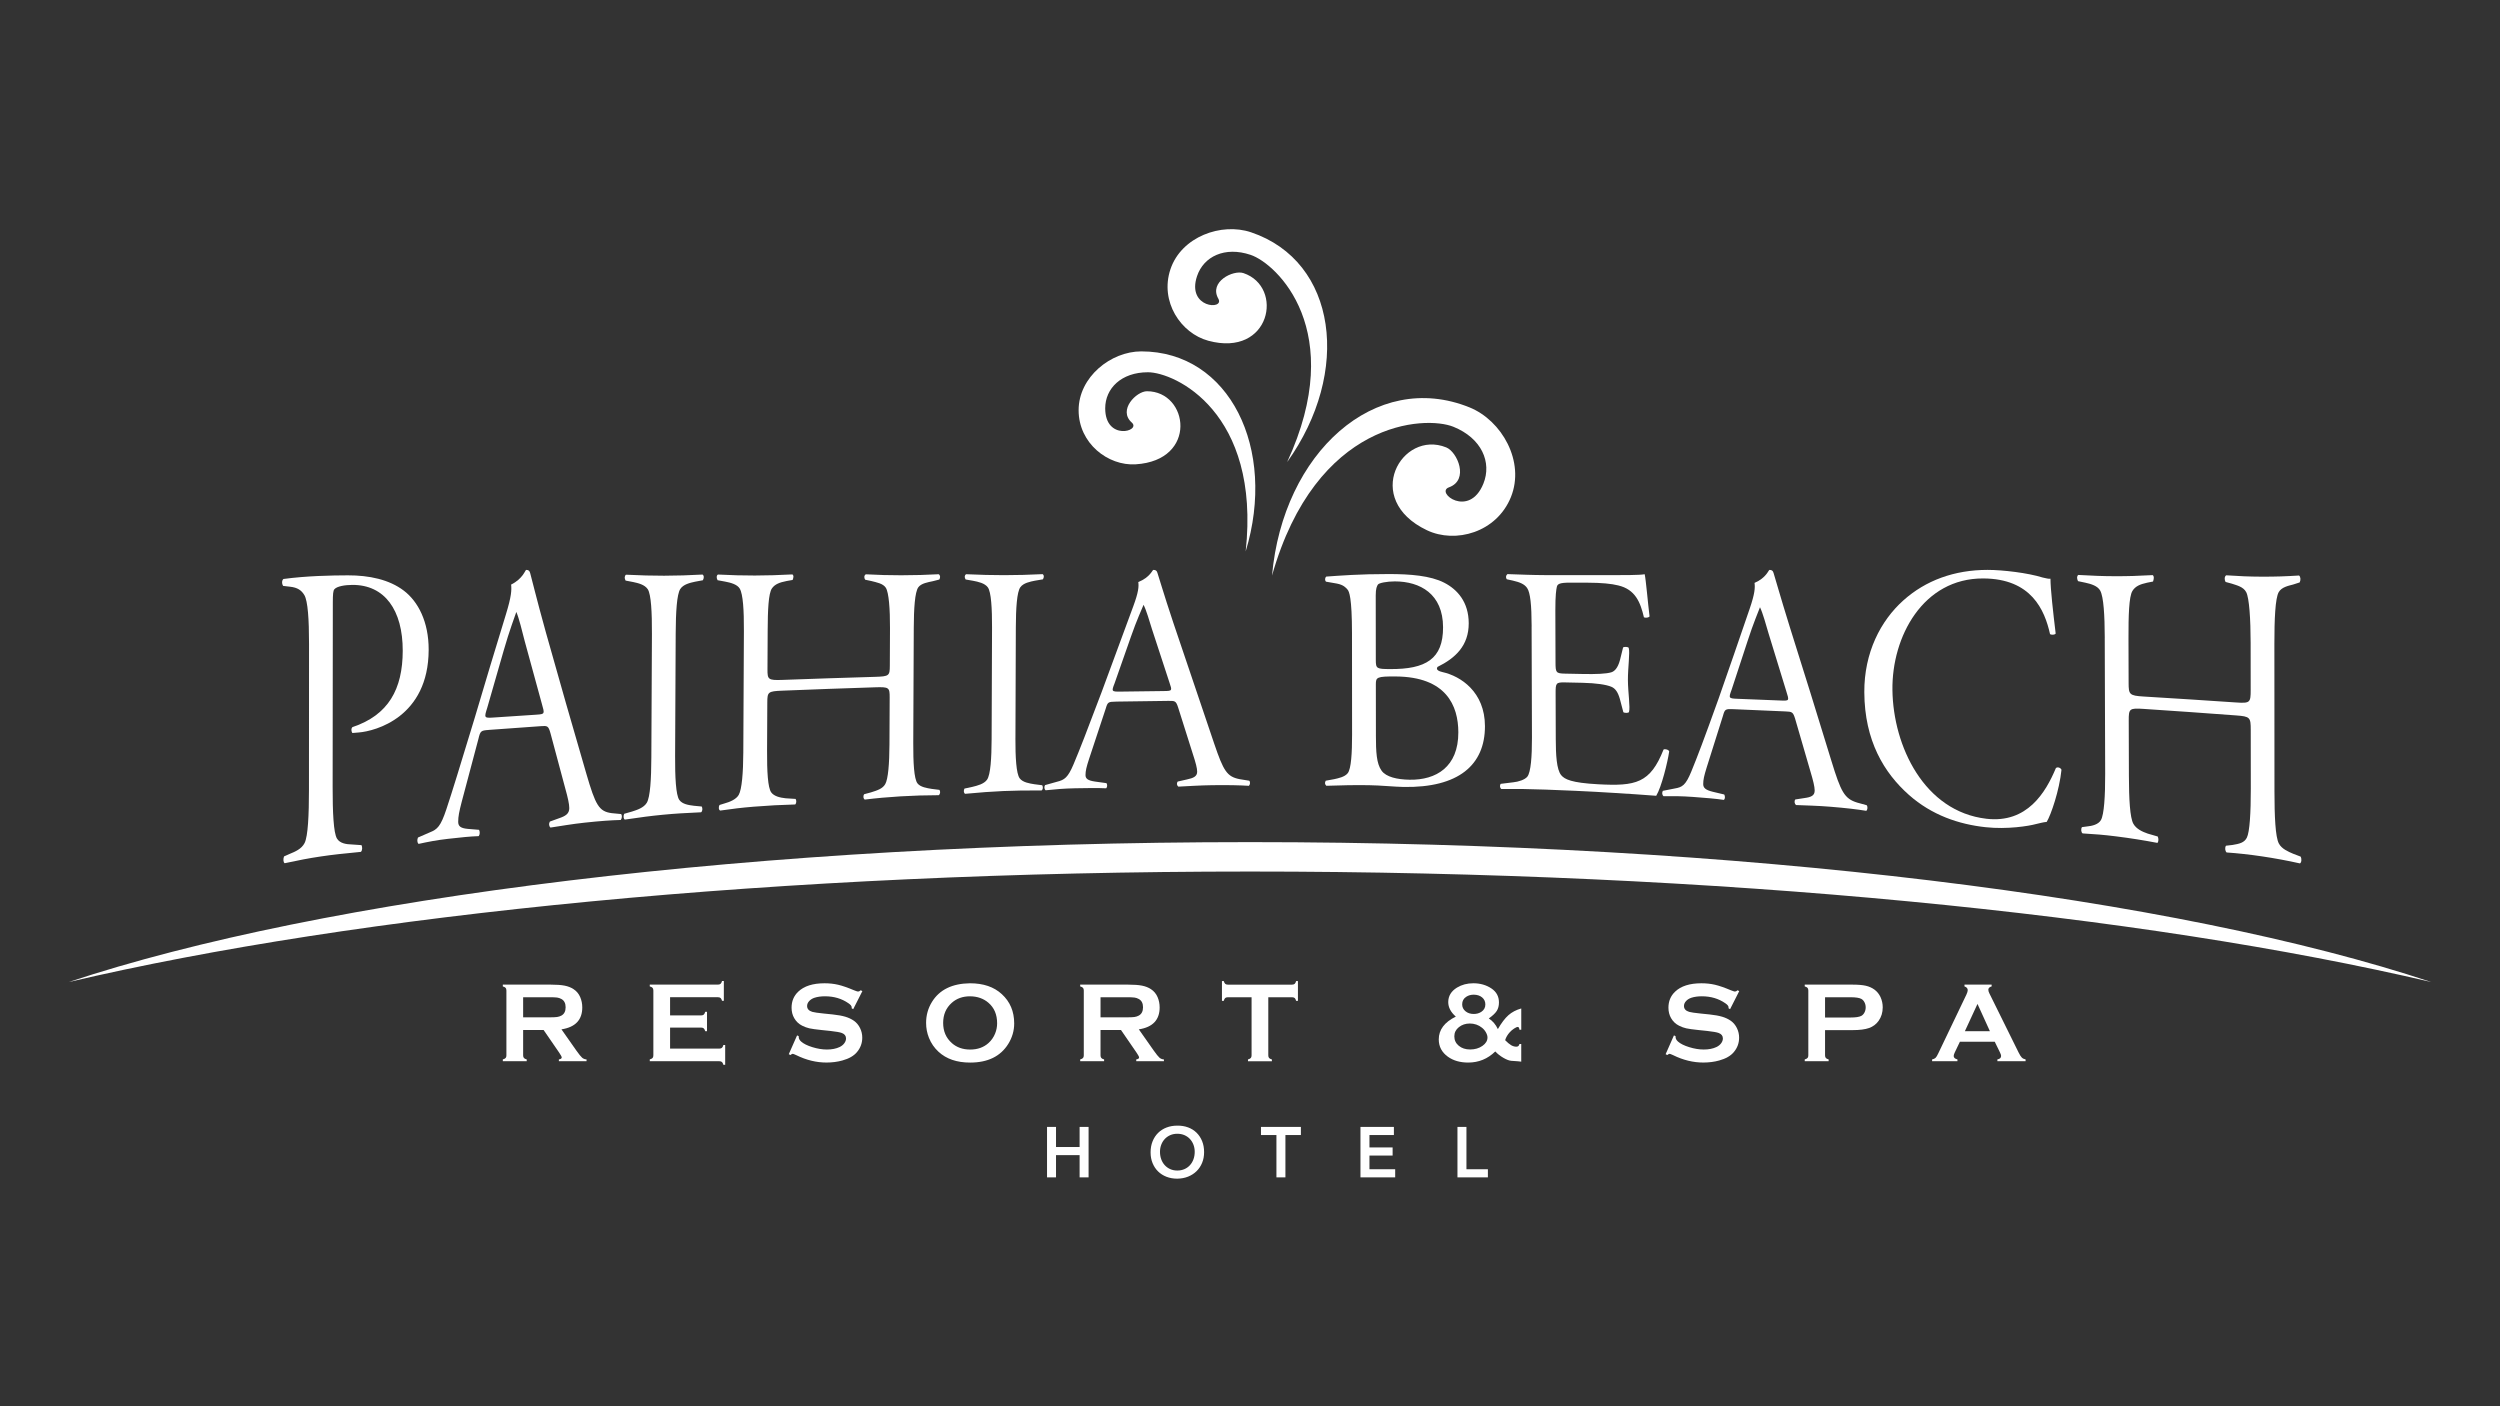 <?xml version="1.0" encoding="UTF-8"?>
<svg xmlns="http://www.w3.org/2000/svg" id="Layer_1" viewBox="0 0 1920 1080">
  <rect x="0" y="0" width="1920" height="1080" fill="#333333" stroke="none"/>
  <path d="M237.34,494.36c.01-18.67-.92-32.79-3.58-37.3-2.21-3.73-5.28-5.86-11.04-6.47-2.11-.25-3.17-.37-5.28-.62-1.2-1.98-.96-4.31.24-5.31,17.77-2.41,36.99-2.76,49.48-2.8,16.33-.04,31.71,3.19,42.97,11.75,10.96,8.33,19.15,23.87,19.09,45.46-.13,51.82-41.13,62.44-53.59,63.46-2.01.17-3.02.25-5.03.42-.96-1.52-.95-3.45,0-4.49,27.8-9.27,38.63-29.25,38.7-58.61.07-31.24-13.82-50.83-38.79-50.64-5.76.04-11.77,1.06-13.69,3.34-.96.98-1.21,3.89-1.21,10.04-.05,47.35-.09,94.71-.14,142.06-.02,18.77.66,34.94,3.31,39.34,2.31,3.85,7.4,4.44,11.23,4.55,3.06.21,4.59.32,7.65.53.71,1.49.71,4.04-.49,5.17-14.1,1.38-21.27,2.11-30.83,3.53-9.56,1.42-16.72,2.83-27.71,5.19-1.19-.81-1.19-3.47-.48-5.24,1.81-.81,2.72-1.21,4.54-2.01,3.82-1.57,8.9-3.65,11.23-8.23,2.65-5.23,3.36-21.77,3.37-40.77.02-44.95.04-67.42.06-112.37Z" style="fill:#fff;"></path>
  <path d="M375.11,560.61c-5.76.43-6.24.76-7.69,6.9-5.14,19.2-7.71,28.87-12.85,48.37-1.94,7.5-2.67,11.24-2.68,15.19-.01,3.34,1.66,4.96,7.17,5.5,3.54.29,5.31.44,8.86.73.71,1.42.71,3.52-.25,4.85-6.47.2-14.06,1-23.7,2.09-8.5.96-15.32,2.3-22.5,3.88-1.19-1.08-1.19-3.25-.47-4.9,3.64-1.59,5.46-2.38,9.1-3.96,5.75-2.27,8.34-4.56,12.73-17.81,4.73-14.26,9.9-31.17,21.53-69.4,9.69-32.66,14.55-48.74,24.26-80.47,4.13-13.47,4.39-18.48,3.92-22.63,9.14-4.51,10.85-11.28,11.57-11.28,1.68,0,2.64.59,3.11,2.65,1.42,5,4.26,17.44,12.07,45.56,12.4,44.06,18.6,65.68,30.98,108.21,7.09,24.35,9.7,29.13,19.53,30.41,2.88.28,4.32.42,7.19.69.96,1.03.71,3.32-.26,4.55-7.44.2-15.35.73-27.83,2.07-9.59,1.03-18.47,2.6-26.14,3.76-1.19-1.03-1.42-3.05-.46-4.61,2.78-1.01,4.18-1.51,6.96-2.51,5.04-1.71,7.92-3.45,7.94-7.79.01-3.18-1.16-8.26-3.05-15.03-4.53-16.82-6.8-25.29-11.34-42.33-1.65-6-2.38-5.96-7.65-5.59-16.03,1.11-24.04,1.69-40.06,2.88ZM412.08,548.86c6.48-.42,6.24-.68,4.11-8.16-5.3-19.23-7.95-28.92-13.25-48.44-1.89-7.31-4.26-17.3-6.4-22.29-.97,2.98-5.33,14.32-9.71,29.66-5.05,17.45-7.58,26.25-12.63,43.96-2.42,7.65-2.43,7.96,4.53,7.49,13.34-.91,20-1.35,33.34-2.21Z" style="fill:#fff;"></path>
  <path d="M518.48,580.55c-.08,16.06.56,29.92,3.2,33.76,2.32,3.37,7.42,4.03,11.26,4.52,2.4.23,3.6.34,6,.57.71,1.31.7,3.5-.5,4.43-12.49.58-19.69.97-29.29,1.89-9.6.92-16.81,1.9-29.29,3.73-1.2-.73-1.18-2.99-.46-4.47,2.4-.69,3.6-1.04,6-1.72,3.84-1.22,8.95-2.84,11.31-6.69,2.68-4.37,3.45-18.47,3.52-34.68.18-38,.27-57.01.45-95.01.08-16.21-.61-30.45-3.2-34.35-2.39-3.59-7.42-4.72-11.26-5.54-2.3-.44-3.46-.66-5.76-1.1-.95-1.69-.95-3.39.26-4.52,11.77.54,19.45.8,29.3.78,10.33-.02,18.74-.32,29.55-.89,1.2.82,1.19,2.74.22,4.38-2.4.45-3.61.67-6.01,1.12-3.85.84-8.96,1.98-11.32,5.58-2.68,4.09-3.45,18.02-3.53,34.08-.18,37.65-.27,56.48-.45,94.13Z" style="fill:#fff;"></path>
  <path d="M571.31,484.4c.08-15.39-.63-28.08-3.2-32.38-1.92-3.2-6.94-4.56-11.26-5.36-2.3-.42-3.46-.64-5.76-1.06-.95-1.91-.94-3.54.26-4.36,11.05.53,18.73.78,28.34.76,9.61-.02,18.26-.3,28.83-.85,1.2.79.95,2.39.22,4.25-1.83.32-2.74.49-4.57.81-5.53,1.08-9.07,2.46-11.32,5.66-2.7,3.83-3.21,16.89-3.28,32.16-.06,12-.09,18-.15,29.99-.04,7.77.44,8.55,11.49,8.14,28.45-1.03,42.68-1.5,71.14-2.35,10.82-.32,11.3-.85,11.33-8.59.05-11.56.08-17.34.13-28.9.07-14.45-.88-27.35-3.22-30.95-2.15-3.31-7.19-4.11-11.03-5.13-1.92-.41-2.88-.61-4.8-1.02-.96-1.3-.95-3.38.5-4.16,9.61.51,17.77.75,27.14.74,11.05-.02,18.98-.28,28.83-.8,1.2.76,1.43,2.55.46,4.08-2.02.51-3.03.77-5.05,1.29-3.61.77-8.82,1.58-11.07,4.64-2.69,3.66-3.44,16.68-3.5,31.04-.15,35.49-.23,53.23-.39,88.72-.06,14.87.58,27.35,3.23,30.84,2.22,2.92,7.44,3.69,11.05,4.27,2.31.29,3.46.43,5.77.72.96,1.22.71,3.27-.5,4.1-9.62,0-19.97.33-29.35.89-9.38.56-18.77,1.4-27.43,2.48-1.2-.7-1.43-2.77-.46-4.13,2.02-.54,3.03-.82,5.06-1.36,5.3-1.63,9.08-2.92,11.09-6.36,2.23-3.81,3.2-15.66,3.26-30.63.06-14.35.1-21.52.16-35.86.03-7.74-.44-8.25-11.26-7.89-28.46.93-42.69,1.44-71.14,2.58-11.05.44-11.54,1-11.58,9.04-.07,14.89-.11,22.33-.18,37.22-.08,15.53.55,28.28,3.21,31.88,2.21,3,6.71,4.03,11.03,4.51,3.07.2,4.61.29,7.69.49.71,1.27.7,3.13-.26,4.26-10.82.29-20.91.81-31.96,1.71-9.61.79-15.86,1.58-25.71,2.98-1.2-.44-1.43-2.87-.46-4.31,1.44-.45,2.16-.67,3.61-1.12,4.33-1.18,9.14-3.2,11.08-6.6,2.42-4.25,3.45-17.01,3.52-32.67.18-37.37.28-56.05.46-93.42Z" style="fill:#fff;"></path>
  <path d="M779.84,567.02c-.05,14.54.62,27.12,3.26,30.7,2.33,3.15,7.45,3.96,11.3,4.57,2.41.31,3.61.46,6.02.77.72,1.22.71,3.21-.49,4.01-12.52-.02-19.74.03-29.37.45-9.63.42-16.85,1-29.37,2.13-1.2-.7-1.19-2.73-.47-4.03,2.41-.52,3.61-.78,6.02-1.3,3.86-.94,8.98-2.19,11.33-5.56,2.67-3.83,3.43-16.51,3.49-31.12.13-34.25.19-51.37.32-85.62.05-14.61-.65-27.45-3.25-30.96-2.39-3.24-7.43-4.27-11.27-5.02-2.3-.4-3.46-.6-5.76-1-.96-1.52-.95-3.04.26-4.05,11.77.49,19.45.74,29.3.73,10.33-.01,18.74-.27,29.55-.78,1.2.75,1.19,2.49.23,3.99-2.4.4-3.61.6-6.01,1.01-3.84.76-8.96,1.78-11.31,5.03-2.67,3.69-3.42,16.3-3.47,30.84-.12,34.09-.18,51.13-.3,85.22Z" style="fill:#fff;"></path>
  <path d="M856.92,538.85c-5.78.09-6.26.35-7.71,5.32-5.14,15.51-7.71,23.28-12.86,38.86-1.94,5.99-2.67,8.99-2.68,12.21,0,2.72,1.67,4.16,7.21,4.99,3.56.49,5.34.74,8.91,1.23.72,1.22.71,2.94-.25,3.96-6.5-.31-14.1-.21-23.84-.02-8.56.17-15.41.77-22.64,1.54-1.2-.95-1.19-2.7-.47-3.97,3.66-1.03,5.49-1.55,9.16-2.57,5.78-1.44,8.4-3.12,12.8-13.58,4.75-11.27,9.94-24.63,21.57-55.46,9.69-26.36,14.53-39.47,24.2-65.61,4.11-11.1,4.36-15.27,3.89-18.72,9.14-3.7,10.83-9.35,11.55-9.35,1.68,0,2.64.49,3.12,2.21,1.43,4.17,4.29,14.5,12.19,38.26,12.53,37.23,18.81,55.77,31.39,92.83,7.2,21.21,9.85,25.57,19.72,27.45,2.89.47,4.34.7,7.23,1.17.96.97.72,2.93-.24,3.91-7.47-.44-15.42-.63-27.95-.48-9.63.12-18.55.74-26.26,1.12-1.2-.96-1.44-2.67-.48-3.91,2.8-.64,4.19-.95,6.99-1.59,5.06-1.06,7.95-2.32,7.96-5.99,0-2.69-1.2-7.08-3.12-12.94-4.6-14.54-6.9-21.81-11.5-36.37-1.68-5.13-2.4-5.13-7.69-5.06-16.07.18-24.11.29-40.18.55ZM893.99,530.72c6.49-.07,6.25-.31,4.1-6.67-5.36-16.34-8.04-24.52-13.39-40.9-1.91-6.13-4.3-14.48-6.45-18.65-.97,2.46-5.31,11.83-9.67,24.42-5.03,14.32-7.55,21.5-12.59,35.88-2.42,6.2-2.42,6.45,4.56,6.35,13.38-.2,20.06-.28,33.44-.43Z" style="fill:#fff;"></path>
  <path d="M1038.33,486.32c-.02-27.62-2.19-32.02-3.39-33.48-1.2-1.47-3.13-3.67-8.17-4.65-3.36-.59-5.05-.88-8.41-1.47-.96-.98-.96-2.93.24-3.91,10.57-.73,25.22-1.95,47.8-1.94,16.81,0,32.19,1.23,42.77,6.66,10.1,5.18,18.77,14.83,18.81,31.12.04,17.27-10.28,26.79-23.97,33.54-1.68,2.44,1.69,3.46,3.86,3.98,13.96,3.1,32.51,15.24,32.57,41.45.08,29.92-20.34,47.48-62.5,46.76-3.37-.06-7.96-.37-12.77-.69-4.57-.3-9.64-.62-13.97-.67-12.29-.14-19.76.04-32.53.46-1.2-.98-1.44-2.45-.48-3.91,2.6-.48,3.9-.71,6.5-1.18,3.13-.71,8.03-1.66,10.35-4.57,2.66-3.31,3.36-15.61,3.35-29.54-.03-31.18-.04-46.77-.07-77.95ZM1056.62,506.93c0,6.61.73,6.85,10.83,6.92,27.66.19,40.87-7.76,40.82-32.12-.05-25.59-17.61-35.21-37.07-35.22-6.01,0-12.19,1.2-12.97,2.44-.74,1.18-1.68,2.93-1.67,8.32.02,19.87.03,29.8.06,49.67ZM1056.69,564.43c.02,13.21.43,21.95,4.37,27.46,3.49,4.89,12.05,6.77,21.45,6.94,20.48.35,37.55-9.81,37.49-36.43-.05-20.45-9.24-42.57-47.96-42.87-14.67-.11-15.39.62-15.39,6.01.02,15.56.03,23.34.05,38.9Z" style="fill:#fff;"></path>
  <path d="M1176.3,481.02c-.05-16.44-1.01-25.82-3.45-29.4-2.03-2.97-5.54-4.49-11.07-5.74-1.83-.4-2.74-.6-4.57-1-.96-1.24-.73-2.98.47-3.97,5.53.25,10.22.38,14.89.51,4.45.12,9.13.26,13.93.26,17.68.02,26.52.03,44.2.04,15.37.02,28.82.04,32.42-.72.98,4.33,2.5,22.7,3.74,32.4-.72,1.01-2.88,1.24-4.32.72-2.69-11.49-6.58-21.45-19.8-24.53-5.05-1.28-12.74-2.06-23.55-2.09-5.29-.01-7.93-.02-13.22-.03-8.16-.02-9.82,1.01-10.32,3.23-.44,1.98-1.18,6.25-1.14,18.25.05,15.9.08,23.86.13,39.76.03,7.75.27,8.5,7.24,8.64,5.39.11,8.08.16,13.47.27,10.58.22,18.27-.11,22.12-1.29,2.4-.71,5.03-3.18,6.69-9.48.95-3.83,1.42-5.75,2.37-9.59.96-.74,4.06-.5,4.33.33,1.08,3.38-.66,15.22-.62,24.61.04,9.64,1.94,21.16.82,24.64-.26.8-3.36.91-4.33.11-1.07-4.09-1.61-6.13-2.69-10.22-1.47-5.11-3.43-8.01-6.53-9.29-4.01-1.66-11.55-2.81-22.13-3.05-5.39-.12-8.08-.18-13.47-.29-6.97-.15-7.21.6-7.19,8.35.05,14.1.07,21.16.12,35.26.04,11.75.56,23.34,4.19,27.66,2.61,3.1,7.67,5.85,28.42,6.96,28.89,1.55,39.94-.78,50.17-26.68,1.2-.71,4.09.19,4.33,1.48-1.17,8.15-5.89,27.36-9.96,34.04-10.83-.86-21.56-1.54-31.77-2.17-9.99-.62-20.22-1.21-30.33-1.65-9.15-.39-13.72-.58-22.87-.93-12.04-.46-22.88-.59-33.95-.45-1.2-.78-1.45-2.77-.49-3.98,3.85-.48,5.78-.71,9.63-1.18,3.85-.37,8.92-1.94,10.82-4.36,2.64-3.37,3.56-15.32,3.52-29.76-.11-34.27-.16-51.4-.27-85.67Z" style="fill:#fff;"></path>
  <path d="M1330.89,544.64c-5.77-.23-6.25.01-7.67,5.15-5.02,16.02-7.53,23.99-12.56,39.86-1.89,6.11-2.6,9.17-2.59,12.53.01,2.84,1.7,4.49,7.24,5.87,3.56.84,5.35,1.27,8.91,2.12.73,1.35.74,3.17-.22,4.15-6.5-.95-14.07-1.57-23.82-2.29-8.54-.63-15.4-.66-22.61-.56-1.21-1.09-1.22-2.88-.5-4.12,3.65-.72,5.48-1.08,9.13-1.8,5.77-.96,8.37-2.44,12.69-12.93,4.65-11.3,9.75-24.68,21.14-56.48,9.49-27.19,14.23-40.89,23.7-68.57,4.03-11.75,4.25-16.23,3.75-19.91,9.11-3.9,10.76-9.98,11.48-9.98,1.68,0,2.64.53,3.14,2.38,1.46,4.49,4.4,15.53,12.45,41.43,12.79,40.59,19.18,61.14,31.97,102.89,7.32,23.9,10,29.03,19.86,32.03,2.89.78,4.33,1.18,7.21,1.97.97,1.17.74,3.33-.22,4.34-7.45-1.2-15.38-2.15-27.87-3.17-9.62-.79-18.5-.95-26.19-1.28-1.21-1.16-1.46-3.03-.5-4.29,2.79-.43,4.18-.64,6.97-1.07,5.04-.68,7.92-1.8,7.9-5.82-.01-2.94-1.24-7.85-3.2-14.4-4.69-16.24-7.04-24.32-11.73-40.39-1.71-5.67-2.43-5.7-7.72-5.94-16.05-.73-24.08-1.08-40.14-1.73ZM1367.87,538.02c6.49.27,6.25,0,4.05-6.99-5.47-17.92-8.2-26.83-13.67-44.56-1.95-6.63-4.4-15.62-6.58-20.12-.94,2.62-5.22,12.56-9.48,25.83-4.93,15.09-7.39,22.6-12.32,37.55-2.37,6.44-2.37,6.69,4.6,6.95,13.36.51,20.05.77,33.41,1.33Z" style="fill:#fff;"></path>
  <path d="M1453.39,529.89c.55,43.32,24.49,93.39,72.21,98.92,31.27,3.63,45.47-20.15,53.3-38.88.96-1.09,3.59-.56,4.32,1.27-1.62,15.79-8.02,34.54-11.35,40.02-2.88.26-5.75,1.11-8.38,1.69-5.27,1.45-21.79,4.2-38.58,2.38-20.39-2.2-41.29-9.22-58.89-24.83-19.01-16.87-34.05-41.5-34.23-78.82-.15-30.5,12.57-54.92,29.92-70.47,17.21-15.44,39.28-23.49,64.74-23.49,11.77,0,30.99,2.31,42.3,5.86,2.89.59,4.57,1.19,6.01.9.03,8.23,2.02,25.58,4,42.13-.71,1.16-3.36,1.08-4.32.47-4.16-18.63-14.35-42.64-51.33-42.79-46.21-.19-70.24,44.7-69.72,85.63Z" style="fill:#fff;"></path>
  <path d="M1616.46,489.8c-.06-17.17-.87-31.36-3.48-36.18-1.94-3.59-6.98-5.16-11.31-6.08-2.31-.49-3.46-.74-5.77-1.22-.97-2.09-.97-3.87.22-4.76,11.05.62,18.74.95,28.34.97,9.61.03,18.25-.25,28.82-.84,1.2.93.97,2.78.25,4.93-1.82.36-2.74.54-4.56.9-5.52,1.2-9.05,2.74-11.27,6.34-2.68,4.35-3.07,19.16-3.02,36.52.04,13.65.06,20.47.1,34.12.03,8.83.51,9.77,11.54,10.44,28.39,1.73,42.59,2.64,70.96,4.56,10.78.73,11.26.12,11.25-9.59-.01-14.5-.02-21.75-.04-36.24-.02-18.12-1.04-34.34-3.4-38.87-2.18-4.18-7.21-5.23-11.05-6.54-1.92-.53-2.88-.79-4.8-1.31-.96-1.6-.97-4.16.47-5.11,9.61.66,17.77,1.02,27.14,1.05,11.05.04,18.97-.26,28.82-.89,1.2,1,1.44,3.33.48,5.31-2.02.65-3.03.98-5.05,1.62-3.6.96-8.82,1.96-11.04,5.83-2.7,4.68-3.35,21.25-3.34,39.6.02,45.34.04,68.01.06,113.35.01,19,.67,35.01,3.37,40.11,2.23,4.23,7.41,6.34,10.99,7.87,2.29.87,3.44,1.31,5.73,2.19.96,1.81.72,4.43-.48,5.24-9.55-2.15-19.82-4.03-29.13-5.41-9.32-1.38-18.64-2.42-27.24-3.01-1.2-1.13-1.44-3.72-.48-5.18,2.01-.23,3.01-.35,5.02-.58,5.26-.87,9.03-1.71,10.99-5.55,2.21-4.34,3.09-18.99,3.07-37.76-.02-17.99-.03-26.99-.05-44.98,0-9.71-.49-10.4-11.27-11.2-28.37-2.11-42.56-3.11-70.95-5-11.03-.74-11.51-.15-11.48,8.98.05,16.94.08,25.4.13,42.34.05,17.67.76,32.25,3.46,36.96,2.25,3.91,6.72,6.02,11.03,7.5,3.07.88,4.6,1.33,7.66,2.22.72,1.64.73,3.8-.23,4.91-10.77-2.05-20.83-3.65-31.84-5.03-9.58-1.2-15.8-1.67-25.62-2.26-1.2-.74-1.45-3.45-.5-4.83,1.44-.19,2.15-.28,3.59-.47,4.31-.39,9.1-1.61,11-5,2.38-4.23,3.29-18.28,3.23-35.75-.14-41.69-.2-62.53-.34-104.22Z" style="fill:#fff;"></path>
  <path d="M1867.36,754.25c-221.8-52.08-546.08-84.91-907.34-84.91s-685.54,32.83-907.39,84.91c195.1-64.78,528.65-107.5,907.39-107.5s712.24,42.72,907.34,107.5Z" style="fill:#fff;"></path>
  <path d="M956.67,423.5c24.05-78.89-12.39-153.64-80.18-153.64-23.33,0-48.11,19.68-48.11,45.19s22.64,42.83,43.74,41.55c48.11-2.92,40.82-56.13,8.75-56.13-8.02,0-22.52,14.38-11.66,24.05,7.44,6.62-20.41,14.38-20.41-10.93,0-15.31,12.39-27.7,32.8-27.7s86.74,30.29,75.08,137.6Z" style="fill:#fff;"></path>
  <path d="M988.52,354.88c49.48-69.13,38.5-154.15-27.71-176.48-22.78-7.68-53.47,3.38-61.88,28.3-8.4,24.92,8,49.29,29.03,54.99,47.95,13,58.36-41.38,27.03-51.94-7.83-2.64-26.73,6.63-19.31,19.65,5.08,8.92-24.67,7.32-16.33-17.4,5.04-14.95,21.23-22.97,41.16-16.25,19.94,6.72,74.75,58.16,28.01,159.13Z" style="fill:#fff;"></path>
  <path d="M976.91,442.1c8.34-94.46,79.39-158.44,151.65-129.24,24.86,10.05,42.81,41.7,31.82,68.9-10.99,27.2-42.58,35.9-64.52,25.45-50.03-23.83-19.34-77.41,14.85-63.6,8.55,3.45,17.81,25.03,2.07,30.67-10.78,3.86,15.56,24.12,26.47-2.86,6.59-16.32-1.28-34.86-23.04-43.66-21.76-8.79-105.51-5.08-139.31,114.34Z" style="fill:#fff;"></path>
  <path d="M401.77,791.02v19.52c0,.86.21,1.53.62,2s1.13.84,2.13,1.1v1.38h-18.36v-1.38c1.04-.29,1.75-.66,2.16-1.12s.6-1.12.6-1.98v-49.82c0-.89-.2-1.57-.6-2.03s-1.12-.83-2.16-1.12v-1.38h36.81c4.48,0,8.04.26,10.67.78,2.63.52,4.92,1.42,6.87,2.71,2.27,1.49,3.97,3.52,5.08,6.08,1.06,2.47,1.6,5.11,1.6,7.93,0,9.6-5.33,15.21-15.99,16.85l11.42,16.25c2.01,2.84,3.48,4.68,4.42,5.49.94.82,2.07,1.27,3.43,1.36v1.38h-21.25v-1.38c1.46-.23,2.19-.75,2.19-1.55,0-.52-.67-1.77-2.02-3.75l-11.91-17.32h-15.71ZM401.77,781.32h19.83c2.93,0,5-.09,6.21-.26,1.21-.17,2.31-.53,3.32-1.08,2.18-1.18,3.27-3.3,3.27-6.38s-1.09-5.2-3.27-6.38c-1.03-.58-2.13-.94-3.3-1.1-1.16-.16-3.24-.24-6.23-.24h-19.83v15.43Z" style="fill:#fff;"></path>
  <path d="M514.62,789.21v16.12h37.84c.86,0,1.52-.2,1.98-.6s.83-1.12,1.12-2.16h1.38v15.21h-1.38c-.29-1.04-.66-1.75-1.12-2.16-.46-.4-1.12-.6-1.98-.6h-53.44v-1.38c1.03-.29,1.75-.66,2.16-1.12.4-.46.6-1.13.6-2.03v-49.78c0-.89-.2-1.57-.6-2.03-.4-.46-1.12-.83-2.16-1.12v-1.38h52.4c.86,0,1.53-.21,1.99-.62s.83-1.12,1.12-2.14h1.38v15.21h-1.38c-.28-1.02-.66-1.74-1.12-2.15-.46-.41-1.12-.61-1.99-.61h-36.8v13.96h23.88c.86,0,1.52-.2,1.98-.6s.83-1.12,1.12-2.16h1.38v14.87h-1.38c-.29-1.01-.66-1.72-1.12-2.13s-1.12-.62-1.98-.62h-23.88Z" style="fill:#fff;"></path>
  <path d="M662.3,761.18l-7.03,13.85-1.21-.69c.03-.29.05-.52.05-.69,0-.98-.84-2.03-2.5-3.15-5.11-3.56-11.12-5.35-18.01-5.35-3.05,0-5.73.37-8.06,1.12-1.7.57-3.07,1.43-4.12,2.58-1.05,1.15-1.57,2.4-1.57,3.74,0,2.21,1.34,3.72,4.01,4.52,1.38.4,4.34.83,8.88,1.29l6.77.69c4.02.43,7.27,1.02,9.76,1.77,2.48.75,4.69,1.79,6.61,3.14,1.96,1.41,3.5,3.26,4.63,5.56,1.13,2.3,1.7,4.75,1.7,7.36,0,4.13-1.34,7.81-4.01,11.02-2.41,2.93-6.16,5.1-11.25,6.5-3.8,1.06-7.86,1.59-12.2,1.59-7.78,0-15.47-1.87-23.06-5.6-1.61-.75-2.57-1.12-2.89-1.12-.37,0-.96.32-1.77.95l-1.25-.65,6.38-14.44,1.25.6v.56c0,1.29.62,2.48,1.85,3.58,1.87,1.67,4.75,3.1,8.66,4.31,3.91,1.21,7.62,1.81,11.12,1.81,3.82,0,7.08-.64,9.79-1.93,1.49-.72,2.69-1.67,3.57-2.86.89-1.19,1.34-2.43,1.34-3.72,0-1.95-1.05-3.34-3.15-4.17-1.46-.57-4.43-1.1-8.88-1.59l-6.64-.69c-4.45-.46-7.6-.9-9.44-1.31-1.84-.42-3.68-1.09-5.52-2.01-2.61-1.29-4.67-3.23-6.16-5.82-1.35-2.33-2.03-5-2.03-8.02,0-4.97,1.71-9.08,5.13-12.33,4.48-4.28,11.21-6.43,20.17-6.43,3.77,0,7.27.38,10.52,1.15,3.25.77,7.3,2.17,12.15,4.22,1.67.66,2.69,1,3.06,1,.6,0,1.31-.33,2.11-1l1.21.65Z" style="fill:#fff;"></path>
  <path d="M744.96,755.16c10.27,0,18.4,2.77,24.41,8.32,6.35,5.8,9.53,13.3,9.53,22.5,0,5.63-1.53,10.89-4.57,15.77-5.95,9.54-15.71,14.31-29.28,14.31-10.18,0-18.27-2.77-24.28-8.32-3.22-2.96-5.67-6.51-7.33-10.64-1.47-3.65-2.2-7.49-2.2-11.51,0-5.89,1.51-11.28,4.53-16.16,5.78-9.34,15.51-14.09,29.19-14.27ZM745,765.16c-5.61,0-10.28,1.66-14.02,4.99-4.43,3.93-6.64,9.08-6.64,15.46s2.21,11.52,6.64,15.46c3.74,3.33,8.44,4.99,14.11,4.99s10.35-1.66,14.06-4.99c2.21-1.98,3.91-4.41,5.09-7.28,1.04-2.55,1.55-5.19,1.55-7.92,0-6.66-2.21-11.9-6.64-15.71-3.77-3.27-8.48-4.94-14.15-4.99Z" style="fill:#fff;"></path>
  <path d="M845.2,791.02v19.52c0,.86.21,1.53.62,2s1.13.84,2.13,1.1v1.38h-18.36v-1.38c1.03-.29,1.75-.66,2.16-1.12.4-.46.6-1.12.6-1.98v-49.82c0-.89-.2-1.57-.6-2.03-.4-.46-1.12-.83-2.16-1.12v-1.38h36.8c4.48,0,8.04.26,10.67.78,2.63.52,4.92,1.42,6.88,2.71,2.27,1.49,3.96,3.52,5.08,6.08,1.06,2.47,1.59,5.11,1.59,7.93,0,9.6-5.33,15.21-15.99,16.85l11.42,16.25c2.01,2.84,3.49,4.68,4.42,5.49.93.82,2.07,1.27,3.43,1.36v1.38h-21.25v-1.38c1.46-.23,2.19-.75,2.19-1.55,0-.52-.68-1.77-2.02-3.75l-11.91-17.32h-15.7ZM845.2,781.32h19.83c2.93,0,5-.09,6.21-.26,1.21-.17,2.31-.53,3.32-1.08,2.18-1.18,3.28-3.3,3.28-6.38s-1.09-5.2-3.28-6.38c-1.03-.58-2.13-.94-3.29-1.1-1.16-.16-3.24-.24-6.23-.24h-19.83v15.43Z" style="fill:#fff;"></path>
  <path d="M974.05,765.89v44.61c0,.89.2,1.57.6,2.03.4.46,1.12.83,2.16,1.12v1.38h-18.36v-1.38c1.03-.29,1.75-.66,2.16-1.12s.6-1.13.6-2.03v-44.61h-18.27c-.86,0-1.52.2-1.98.59s-.83,1.12-1.12,2.17h-1.38v-15.21h1.38c.31,1.05.7,1.77,1.14,2.16s1.1.6,1.96.6h49.34c.89,0,1.56-.2,2.03-.6.46-.4.83-1.12,1.11-2.16h1.39v15.21h-1.39c-.28-1.05-.65-1.77-1.11-2.17-.47-.39-1.14-.59-2.03-.59h-18.23Z" style="fill:#fff;"></path>
  <path d="M1168.33,774.51v16.33h-1.38c-.17-1.43-.6-2.15-1.29-2.15-.63,0-1.58.42-2.85,1.25-1.26.83-2.37,1.78-3.32,2.84-1.7,1.87-2.87,3.89-3.54,6.08,1.78,1.81,3.33,3.1,4.63,3.86,1.31.76,2.65,1.14,4.03,1.14,1.27,0,2.04-.69,2.33-2.07h1.38v13.57c-.8-.17-3.33-.39-7.58-.65-1.64-.11-3.67-.88-6.1-2.28-2.43-1.41-4.52-3.04-6.27-4.91-5.83,5.69-12.76,8.53-20.77,8.53-6.26,0-11.46-1.49-15.6-4.48-4.68-3.36-7.03-7.8-7.03-13.32,0-7.38,4.37-13.22,13.1-17.5-3.88-3.39-5.82-7.1-5.82-11.12,0-4.68,2.24-8.4,6.72-11.16,3.65-2.21,7.83-3.32,12.54-3.32,5.28,0,9.91,1.32,13.87,3.96,3.88,2.59,5.82,6.18,5.82,10.78,0,2.56-.57,4.73-1.7,6.51-1.14,1.78-3.17,3.7-6.1,5.77,3,1.93,5.32,4.65,6.96,8.19,2.75-4.77,5.45-8.32,8.09-10.67,2.64-2.34,5.93-4.07,9.86-5.19ZM1128.77,786.06c-3.22,0-6.01.93-8.36,2.8-2.33,1.87-3.49,4.21-3.49,7.02,0,2.96,1.14,5.39,3.43,7.28,2.28,1.9,5.21,2.84,8.77,2.84s6.81-.92,9.39-2.76c2.58-1.81,3.88-3.96,3.88-6.46,0-1.18-.4-2.48-1.19-3.9-.79-1.42-1.79-2.61-3-3.56-2.64-2.16-5.79-3.25-9.44-3.28ZM1131.83,763.91c-2.18,0-4.09.53-5.73,1.6-2.1,1.35-3.15,3.3-3.15,5.83,0,2.13.84,3.9,2.52,5.29,1.68,1.4,3.8,2.1,6.36,2.1,2.21,0,4.14-.53,5.77-1.6,2.1-1.38,3.15-3.28,3.15-5.7,0-2.22-.82-4.02-2.46-5.4-1.64-1.38-3.79-2.09-6.46-2.12Z" style="fill:#fff;"></path>
  <path d="M1335.73,761.18l-7.02,13.85-1.21-.69c.03-.29.04-.52.04-.69,0-.98-.83-2.03-2.5-3.15-5.11-3.56-11.12-5.35-18.01-5.35-3.05,0-5.73.37-8.06,1.12-1.7.57-3.07,1.43-4.11,2.58-1.05,1.15-1.57,2.4-1.57,3.74,0,2.21,1.33,3.72,4,4.52,1.38.4,4.34.83,8.88,1.29l6.77.69c4.02.43,7.27,1.02,9.76,1.77s4.69,1.79,6.61,3.14c1.96,1.41,3.5,3.26,4.63,5.56,1.13,2.3,1.7,4.75,1.7,7.36,0,4.13-1.33,7.81-4.01,11.02-2.41,2.93-6.16,5.1-11.25,6.5-3.79,1.06-7.86,1.59-12.2,1.59-7.79,0-15.47-1.87-23.06-5.6-1.61-.75-2.57-1.12-2.89-1.12-.37,0-.96.32-1.77.95l-1.25-.65,6.38-14.44,1.25.6v.56c0,1.29.62,2.48,1.85,3.58,1.87,1.67,4.75,3.1,8.66,4.31,3.91,1.21,7.61,1.81,11.12,1.81,3.82,0,7.09-.64,9.79-1.93,1.49-.72,2.69-1.67,3.57-2.86.89-1.19,1.34-2.43,1.34-3.72,0-1.95-1.05-3.34-3.15-4.17-1.47-.57-4.43-1.1-8.88-1.59l-6.64-.69c-4.45-.46-7.6-.9-9.44-1.31-1.84-.42-3.68-1.09-5.51-2.01-2.61-1.29-4.67-3.23-6.16-5.82-1.35-2.33-2.03-5-2.03-8.02,0-4.97,1.71-9.08,5.13-12.33,4.48-4.28,11.21-6.43,20.17-6.43,3.76,0,7.27.38,10.51,1.15,3.25.77,7.3,2.17,12.16,4.22,1.67.66,2.69,1,3.06,1,.6,0,1.31-.33,2.11-1l1.21.65Z" style="fill:#fff;"></path>
  <path d="M1401.64,791.15v19.39c0,.86.21,1.53.62,2s1.13.84,2.13,1.1v1.38h-18.36v-1.38c1.03-.29,1.75-.66,2.16-1.12s.6-1.12.6-1.98v-49.82c0-.89-.2-1.57-.6-2.03s-1.12-.83-2.16-1.12v-1.38h36.72c4.28,0,7.68.29,10.19.86,2.51.58,4.73,1.57,6.66,2.97,1.99,1.47,3.54,3.39,4.65,5.77,1.12,2.47,1.68,5.09,1.68,7.84,0,3.96-1.06,7.44-3.19,10.43-1.84,2.56-4.27,4.37-7.3,5.45-3.03,1.08-7.26,1.62-12.69,1.62h-21.12ZM1401.64,781.45h19.61c3.91,0,6.65-.42,8.23-1.25,1-.55,1.82-1.42,2.44-2.61.62-1.19.93-2.51.93-3.94s-.31-2.71-.93-3.9c-.62-1.19-1.43-2.06-2.44-2.61-1.55-.83-4.3-1.25-8.23-1.25h-19.61v15.56Z" style="fill:#fff;"></path>
  <path d="M1531.95,800.03h-26.74l-3.96,8.27c-.54,1.15-.82,2.05-.82,2.71,0,1.26.96,2.14,2.88,2.63v1.38h-19.46v-1.38c1.15-.23,2.02-.63,2.63-1.21.6-.57,1.3-1.69,2.07-3.36l21.64-45.21c.69-1.44,1.03-2.59,1.03-3.45,0-1.32-.83-2.27-2.5-2.85v-1.38h20.86v1.38c-1.7.49-2.54,1.34-2.54,2.54,0,.83.27,1.78.82,2.84l22.41,45.34c.95,1.93,1.78,3.24,2.5,3.94.72.71,1.68,1.17,2.89,1.4v1.38h-21.66v-1.38c1.9-.31,2.85-1.21,2.85-2.67,0-.6-.28-1.49-.86-2.67l-4.04-8.27ZM1528.25,791.97l-9.54-20.96-9.69,20.96h19.23Z" style="fill:#fff;"></path>
  <path d="M804.12,865.47h6.9v15.44h18.12v-15.44h6.89v38.75h-6.89v-17.08h-18.12v17.08h-6.9v-38.75Z" style="fill:#fff;"></path>
  <path d="M883.65,885.01c0-3.1.51-5.92,1.53-8.46,1.02-2.54,2.44-4.7,4.24-6.48,1.81-1.79,3.96-3.17,6.46-4.13,2.5-.96,5.25-1.45,8.24-1.45,3.03-.04,5.8.41,8.32,1.34,2.52.93,4.68,2.29,6.51,4.08,1.82,1.79,3.25,3.94,4.27,6.46s1.53,5.33,1.53,8.43-.51,5.78-1.53,8.27c-1.02,2.48-2.44,4.62-4.27,6.4-1.83,1.79-4,3.18-6.51,4.19-2.52,1-5.29,1.52-8.32,1.56-2.99,0-5.74-.48-8.24-1.45-2.5-.97-4.65-2.33-6.46-4.1-1.81-1.77-3.22-3.9-4.24-6.38-1.02-2.48-1.53-5.24-1.53-8.27ZM890.87,884.58c0,2.08.32,4,.96,5.75.64,1.75,1.54,3.27,2.71,4.54,1.17,1.28,2.56,2.28,4.19,3.01s3.44,1.09,5.45,1.09,3.83-.37,5.48-1.09,3.04-1.73,4.21-3.01c1.17-1.28,2.07-2.79,2.71-4.54.64-1.75.96-3.67.96-5.75,0-1.93-.32-3.74-.96-5.42-.64-1.68-1.54-3.15-2.71-4.41-1.17-1.26-2.57-2.24-4.21-2.95s-3.47-1.07-5.48-1.07-3.82.35-5.45,1.07-3.02,1.7-4.19,2.95c-1.17,1.26-2.07,2.73-2.71,4.41-.64,1.68-.96,3.49-.96,5.42Z" style="fill:#fff;"></path>
  <path d="M980.31,871.71h-11.88v-6.24h30.65v6.24h-11.88v32.51h-6.9v-32.51Z" style="fill:#fff;"></path>
  <path d="M1044.84,865.47h25.67v6.24h-18.77v9.52h17.79v6.24h-17.79v10.51h19.76v6.24h-26.66v-38.75Z" style="fill:#fff;"></path>
  <path d="M1119.33,865.47h6.9v32.51h16.47v6.24h-23.37v-38.75Z" style="fill:#fff;"></path>
</svg>
